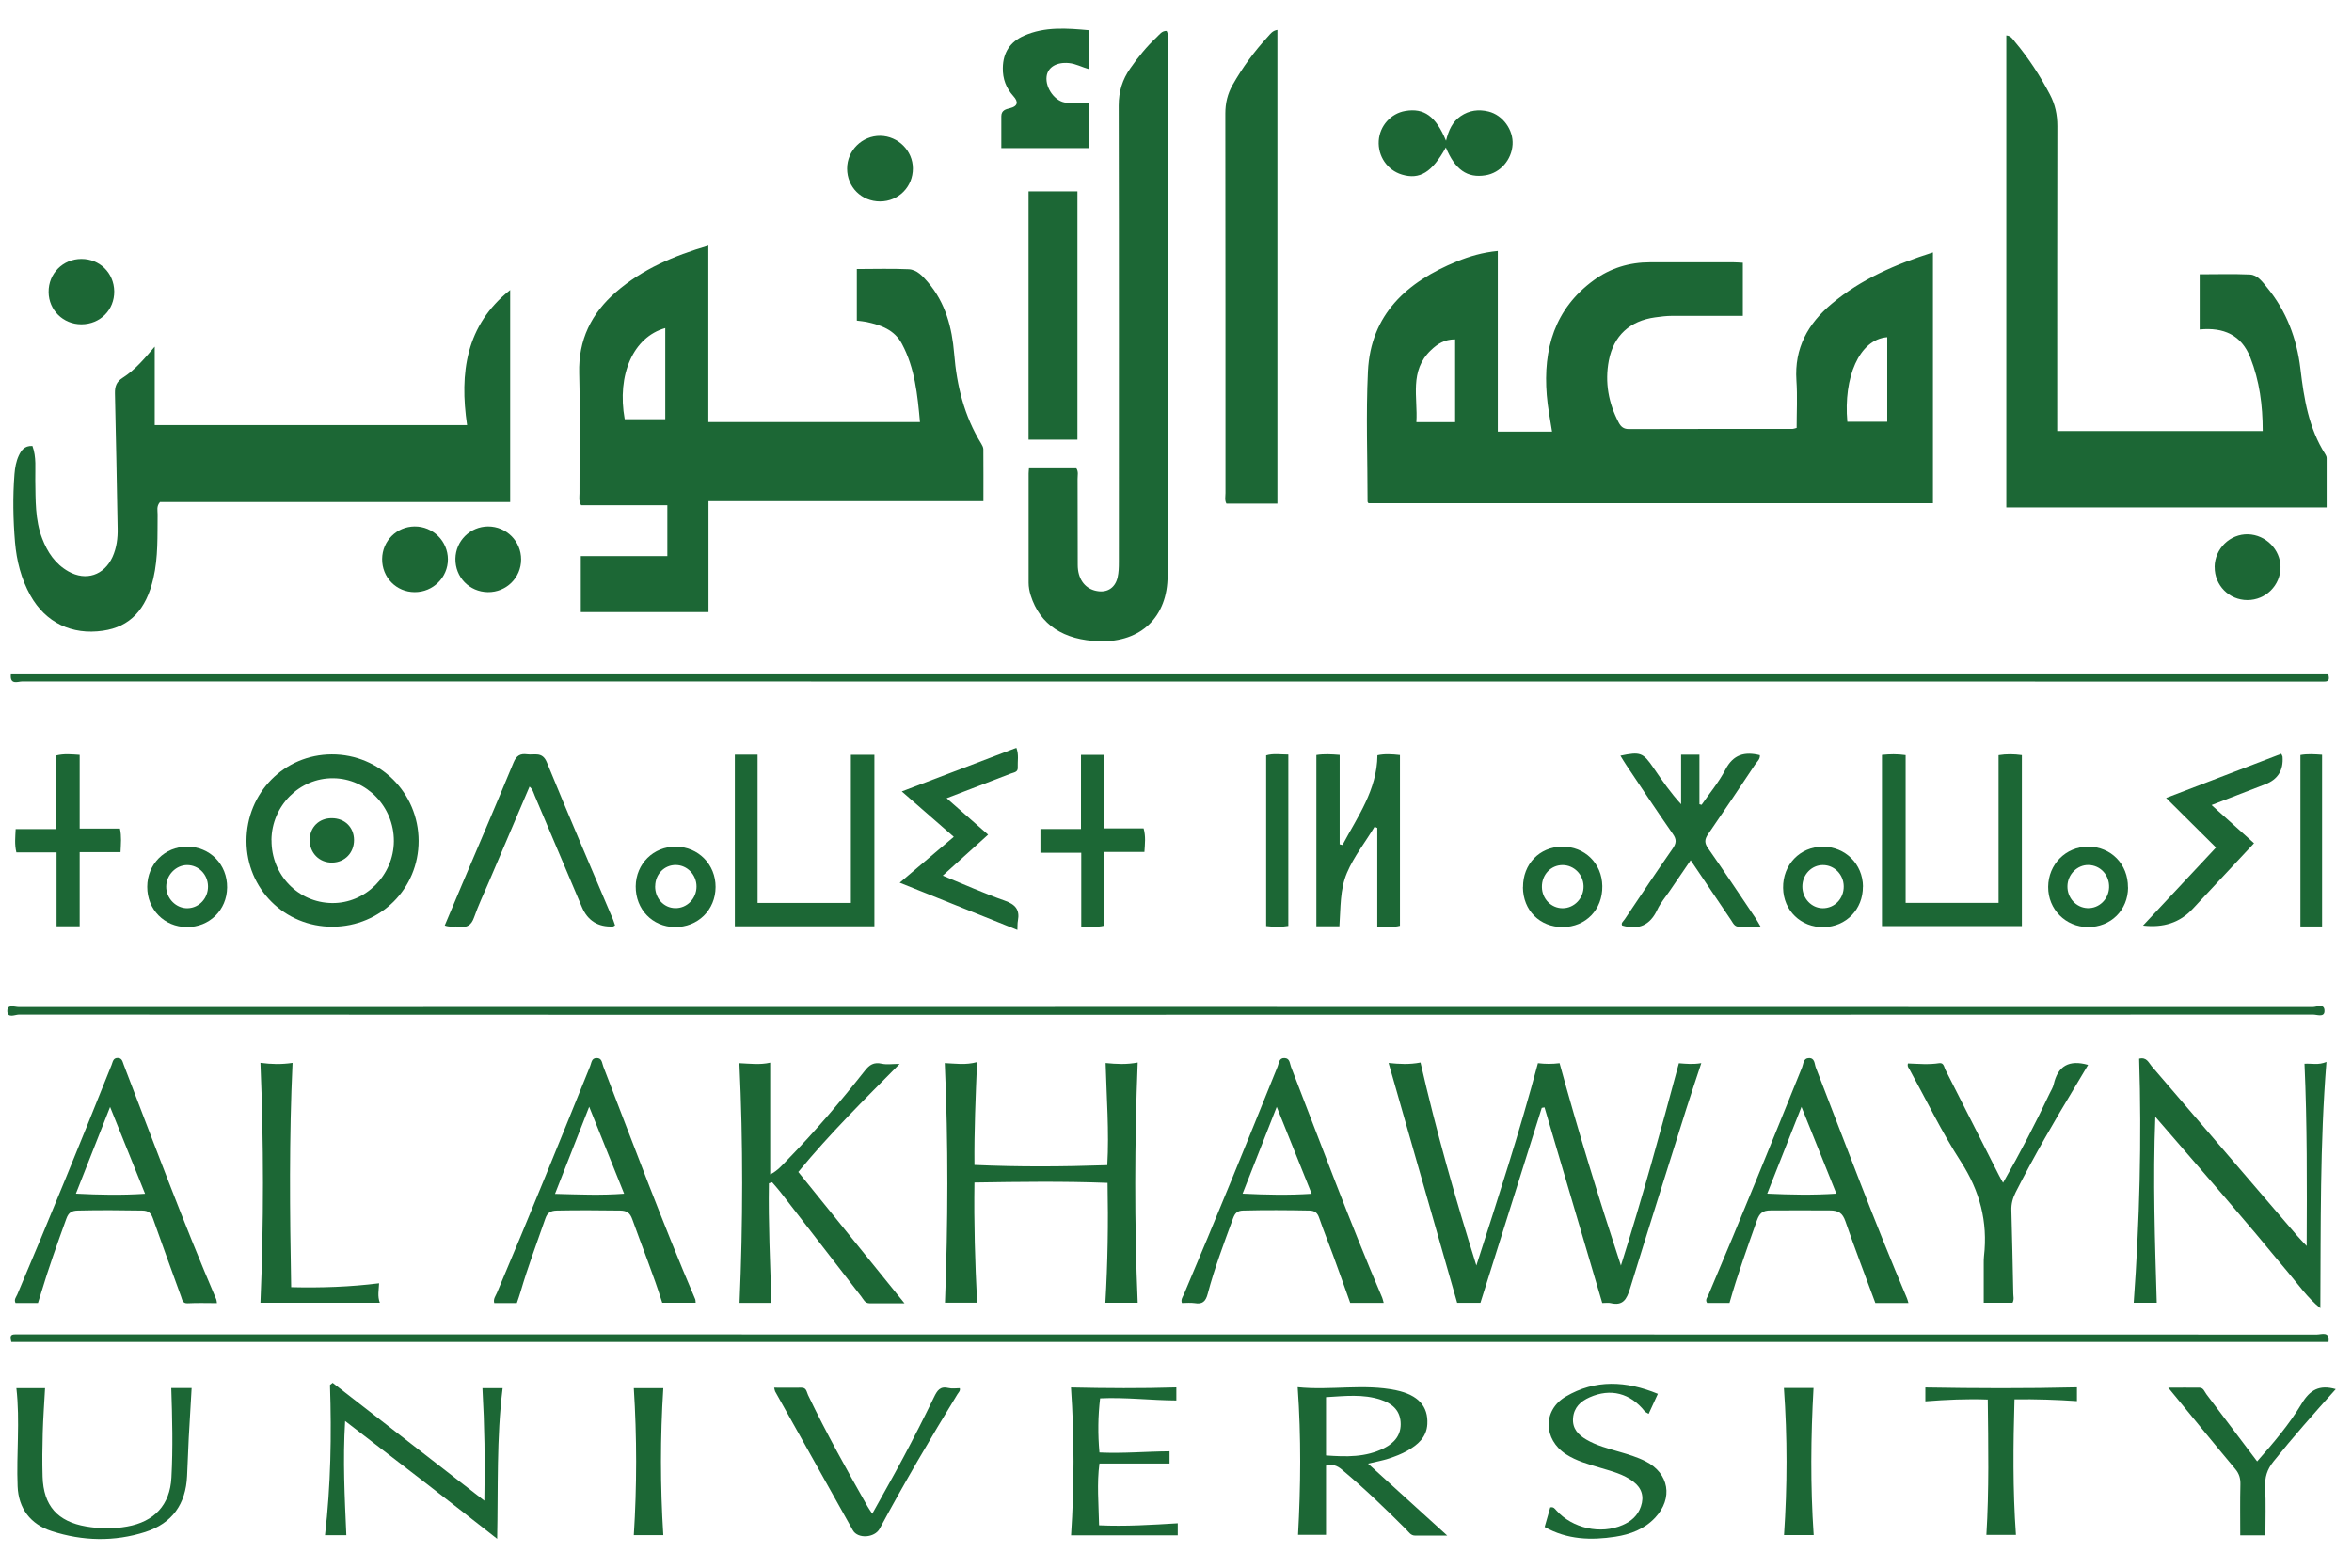 <svg width="78" height="52" viewBox="0 0 78 52" fill="none" xmlns="http://www.w3.org/2000/svg">
<path d="M49.674 14.316H51.471C51.408 13.904 51.327 13.506 51.296 13.106C51.173 11.579 51.553 10.247 52.85 9.298C53.402 8.895 54.031 8.701 54.721 8.701C55.643 8.701 56.563 8.701 57.485 8.701C57.584 8.701 57.68 8.711 57.798 8.716V10.477C57.003 10.477 56.227 10.475 55.451 10.477C55.264 10.477 55.074 10.501 54.889 10.527C54.051 10.642 53.513 11.133 53.354 11.96C53.217 12.681 53.342 13.369 53.683 14.019C53.758 14.158 53.846 14.232 54.019 14.232C55.828 14.227 57.639 14.227 59.448 14.227C59.479 14.227 59.51 14.213 59.582 14.194C59.582 13.674 59.611 13.144 59.575 12.619C59.503 11.548 59.957 10.733 60.75 10.072C61.727 9.255 62.87 8.763 64.103 8.373V16.693H45.384C45.375 16.676 45.353 16.657 45.353 16.638C45.353 15.198 45.296 13.758 45.365 12.32C45.456 10.422 46.662 9.348 48.315 8.672C48.733 8.502 49.167 8.373 49.672 8.325V14.316H49.674ZM62.587 13.99V11.184C61.653 11.258 61.132 12.526 61.264 13.99H62.587ZM48.257 11.256C47.902 11.256 47.671 11.409 47.457 11.613C46.727 12.305 47.025 13.182 46.972 14.002H48.257V11.256Z" fill="#1C6735"/>
<path d="M23.496 16.621V20.302H19.261V18.445H22.131V16.758H19.271C19.186 16.605 19.218 16.482 19.218 16.365C19.215 15.035 19.242 13.705 19.208 12.377C19.179 11.273 19.609 10.4 20.421 9.693C21.298 8.929 22.34 8.486 23.491 8.148V14H30.509C30.428 13.099 30.343 12.214 29.911 11.405C29.664 10.94 29.215 10.781 28.734 10.678C28.638 10.657 28.537 10.652 28.415 10.635V8.924C28.984 8.924 29.558 8.905 30.132 8.931C30.411 8.943 30.603 9.164 30.778 9.368C31.357 10.048 31.573 10.87 31.643 11.73C31.729 12.794 31.977 13.803 32.544 14.721C32.577 14.776 32.611 14.843 32.611 14.903C32.616 15.466 32.613 16.029 32.613 16.624H23.493L23.496 16.621ZM22.062 10.882C21.002 11.179 20.452 12.428 20.717 13.904H22.062V10.882Z" fill="#1C6735"/>
<path d="M75.039 14.297C75.039 13.439 74.933 12.634 74.628 11.86C74.333 11.11 73.744 10.851 72.949 10.928V9.099C73.509 9.099 74.061 9.082 74.611 9.106C74.871 9.118 75.027 9.348 75.18 9.533C75.827 10.316 76.172 11.237 76.29 12.231C76.408 13.228 76.564 14.206 77.119 15.073C77.143 15.109 77.16 15.155 77.16 15.195C77.162 15.735 77.16 16.274 77.16 16.832H66.536V1.174C66.692 1.186 66.752 1.304 66.824 1.39C67.276 1.927 67.653 2.511 67.98 3.13C68.155 3.46 68.229 3.803 68.229 4.182C68.222 7.426 68.224 10.671 68.224 13.916V14.297H75.034H75.039Z" fill="#1C6735"/>
<path d="M1.074 14.79C1.213 15.159 1.163 15.55 1.17 15.929C1.182 16.583 1.158 17.235 1.398 17.86C1.573 18.318 1.833 18.708 2.27 18.955C2.854 19.284 3.456 19.08 3.733 18.471C3.867 18.172 3.908 17.855 3.901 17.532C3.872 16.039 3.85 14.543 3.812 13.051C3.807 12.818 3.862 12.662 4.066 12.533C4.482 12.269 4.794 11.891 5.131 11.498V14.1H15.49C15.238 12.375 15.442 10.791 16.919 9.619V16.652H5.306C5.181 16.799 5.229 16.938 5.227 17.064C5.219 17.771 5.248 18.481 5.087 19.18C4.847 20.225 4.309 20.791 3.416 20.92C2.38 21.071 1.511 20.649 1.009 19.753C0.701 19.202 0.55 18.601 0.497 17.98C0.435 17.23 0.42 16.477 0.48 15.725C0.497 15.514 0.533 15.306 0.622 15.114C0.704 14.939 0.809 14.783 1.066 14.793L1.074 14.79Z" fill="#1C6735"/>
<path d="M38.69 1.028C38.755 1.146 38.722 1.268 38.722 1.385C38.722 7.287 38.722 13.192 38.722 19.094C38.722 20.458 37.843 21.308 36.471 21.27C35.265 21.237 34.487 20.717 34.182 19.751C34.139 19.612 34.112 19.473 34.112 19.327C34.112 18.119 34.112 16.911 34.112 15.706C34.112 15.653 34.12 15.6 34.124 15.533H35.695C35.772 15.648 35.734 15.773 35.736 15.888C35.741 16.839 35.736 17.793 35.741 18.744C35.743 19.185 35.957 19.494 36.305 19.588C36.682 19.689 36.978 19.526 37.064 19.149C37.1 18.989 37.105 18.821 37.105 18.656C37.105 13.604 37.112 8.555 37.1 3.504C37.1 3.034 37.223 2.636 37.485 2.265C37.746 1.891 38.032 1.539 38.366 1.227C38.457 1.141 38.534 1.018 38.695 1.026L38.69 1.028Z" fill="#1C6735"/>
<path d="M42.363 0.99V16.705H40.672C40.609 16.592 40.641 16.468 40.641 16.35C40.641 12.154 40.641 7.961 40.636 3.765C40.636 3.42 40.71 3.111 40.878 2.816C41.208 2.233 41.599 1.701 42.051 1.21C42.13 1.124 42.2 1.016 42.365 0.992L42.363 0.99Z" fill="#1C6735"/>
<path d="M77.213 22.365C77.253 22.514 77.249 22.612 77.078 22.607C77.001 22.605 76.922 22.607 76.845 22.607C51.476 22.607 26.104 22.607 0.735 22.603C0.598 22.603 0.324 22.734 0.36 22.368H77.213V22.365Z" fill="#1C6735"/>
<path d="M0.375 44.51C0.341 44.366 0.319 44.258 0.497 44.261C0.586 44.261 0.675 44.261 0.764 44.261C26.123 44.261 51.483 44.261 76.84 44.266C76.987 44.266 77.268 44.143 77.222 44.512H0.375V44.51Z" fill="#1C6735"/>
<path d="M51.13 36.748C50.453 38.9 49.778 41.052 49.096 43.214H48.324C47.573 40.587 46.818 37.944 46.05 35.258C46.403 35.294 46.739 35.315 47.109 35.243C47.63 37.522 48.264 39.751 48.961 41.977C49.677 39.751 50.4 37.532 51.003 35.265C51.245 35.294 51.476 35.296 51.721 35.265C52.338 37.525 53.023 39.751 53.755 41.979C54.457 39.758 55.072 37.52 55.677 35.267C55.919 35.286 56.15 35.31 56.421 35.263C56.246 35.794 56.078 36.293 55.919 36.794C55.295 38.778 54.666 40.76 54.056 42.746C53.947 43.099 53.822 43.324 53.409 43.223C53.337 43.206 53.256 43.221 53.136 43.221C52.499 41.064 51.86 38.898 51.221 36.731C51.19 36.736 51.161 36.743 51.13 36.748Z" fill="#1C6735"/>
<path d="M38.666 33.659C25.986 33.659 13.307 33.659 0.627 33.652C0.497 33.652 0.231 33.793 0.243 33.515C0.25 33.304 0.492 33.403 0.624 33.403C25.984 33.398 51.344 33.398 76.701 33.403C76.833 33.403 77.097 33.266 77.088 33.542C77.081 33.753 76.838 33.652 76.706 33.652C64.026 33.657 51.346 33.657 38.666 33.657V33.659Z" fill="#1C6735"/>
<path d="M36.658 43.213C36.735 41.888 36.757 40.585 36.73 39.236C35.265 39.18 33.812 39.2 32.316 39.224C32.296 40.565 32.335 41.876 32.404 43.209H31.338C31.439 40.585 31.451 37.946 31.331 35.262C31.681 35.277 32.02 35.334 32.402 35.229C32.354 36.389 32.306 37.501 32.316 38.641C33.786 38.708 35.234 38.699 36.721 38.648C36.786 37.525 36.697 36.405 36.666 35.26C37.033 35.296 37.36 35.313 37.73 35.243C37.626 37.915 37.617 40.553 37.73 43.211H36.658V43.213Z" fill="#1C6735"/>
<path d="M76.497 41.332C76.506 39.255 76.514 37.278 76.425 35.284C76.665 35.267 76.883 35.339 77.153 35.222C76.934 37.97 76.968 40.664 76.951 43.393C76.521 43.048 76.218 42.602 75.872 42.195C75.514 41.773 75.164 41.342 74.808 40.918C74.443 40.486 74.076 40.057 73.708 39.626C73.348 39.204 72.985 38.787 72.623 38.368C72.262 37.951 71.902 37.534 71.477 37.043C71.395 39.156 71.465 41.174 71.525 43.211H70.761C70.956 40.51 71.028 37.817 70.941 35.116C71.191 35.054 71.256 35.248 71.352 35.361C72.964 37.235 74.573 39.113 76.182 40.99C76.261 41.081 76.346 41.167 76.499 41.332H76.497Z" fill="#1C6735"/>
<path d="M25.499 39.252C25.477 40.568 25.542 41.886 25.583 43.216H24.526C24.639 40.565 24.646 37.927 24.521 35.265C24.877 35.282 25.206 35.325 25.542 35.248V38.955C25.792 38.835 25.955 38.632 26.133 38.45C27.039 37.52 27.879 36.532 28.682 35.514C28.835 35.317 28.982 35.224 29.239 35.282C29.407 35.32 29.59 35.289 29.835 35.289C28.674 36.463 27.521 37.599 26.474 38.874C27.634 40.309 28.792 41.74 29.995 43.23C29.556 43.23 29.196 43.23 28.835 43.23C28.684 43.23 28.636 43.101 28.566 43.01C27.67 41.855 26.777 40.697 25.881 39.54C25.794 39.427 25.698 39.324 25.607 39.216C25.571 39.228 25.535 39.24 25.499 39.25V39.252Z" fill="#1C6735"/>
<path d="M34.11 6.348H35.731V14.584H34.11V6.348Z" fill="#1C6735"/>
<path d="M45.884 43.216H44.777C44.59 42.691 44.4 42.154 44.203 41.618C44.054 41.213 43.891 40.812 43.751 40.405C43.694 40.235 43.614 40.158 43.422 40.153C42.69 40.139 41.959 40.134 41.227 40.153C41.035 40.158 40.958 40.237 40.895 40.405C40.59 41.237 40.276 42.066 40.05 42.921C39.983 43.173 39.874 43.269 39.62 43.225C39.481 43.204 39.334 43.221 39.195 43.221C39.154 43.101 39.224 43.02 39.262 42.931C40.326 40.424 41.352 37.901 42.37 35.377C42.416 35.265 42.413 35.087 42.598 35.095C42.781 35.102 42.769 35.274 42.815 35.389C43.806 37.949 44.76 40.522 45.839 43.046C45.86 43.094 45.867 43.149 45.887 43.216H45.884ZM42.341 36.715C41.943 37.726 41.58 38.646 41.208 39.593C41.993 39.631 42.728 39.648 43.499 39.597C43.115 38.639 42.745 37.719 42.341 36.715Z" fill="#1C6735"/>
<path d="M63.293 43.221H62.193C61.859 42.317 61.513 41.419 61.201 40.513C61.105 40.235 60.971 40.149 60.68 40.149C60.026 40.146 59.371 40.144 58.718 40.149C58.458 40.149 58.352 40.242 58.268 40.474C57.947 41.38 57.62 42.284 57.356 43.218H56.613C56.539 43.113 56.625 43.029 56.659 42.947C57.723 40.441 58.746 37.92 59.765 35.397C59.81 35.284 59.803 35.107 59.978 35.097C60.188 35.085 60.171 35.284 60.216 35.404C61.206 37.963 62.167 40.534 63.24 43.06C63.257 43.099 63.267 43.142 63.291 43.223L63.293 43.221ZM60.901 39.595C60.512 38.627 60.142 37.707 59.743 36.715C59.352 37.707 58.986 38.634 58.607 39.593C59.388 39.629 60.115 39.645 60.901 39.593V39.595Z" fill="#1C6735"/>
<path d="M7.194 43.225C6.865 43.225 6.548 43.213 6.231 43.23C6.051 43.24 6.046 43.118 6.005 43.005C5.693 42.14 5.376 41.28 5.071 40.412C5.006 40.228 4.917 40.156 4.713 40.153C4.002 40.141 3.293 40.136 2.582 40.153C2.371 40.158 2.272 40.225 2.2 40.424C1.902 41.246 1.607 42.07 1.357 42.907C1.326 43.01 1.292 43.113 1.259 43.221H0.516C0.454 43.108 0.536 43.024 0.572 42.94C1.645 40.412 2.681 37.87 3.701 35.322C3.74 35.226 3.747 35.092 3.901 35.092C4.052 35.092 4.064 35.217 4.103 35.317C5.102 37.922 6.077 40.537 7.172 43.101C7.184 43.13 7.184 43.163 7.194 43.223V43.225ZM4.811 39.597C4.424 38.639 4.052 37.714 3.651 36.717C3.257 37.716 2.894 38.636 2.517 39.593C3.293 39.633 4.028 39.648 4.811 39.597Z" fill="#1C6735"/>
<path d="M17.138 43.223H16.391C16.35 43.089 16.436 42.988 16.48 42.883C17.539 40.386 18.557 37.874 19.573 35.358C19.617 35.253 19.614 35.097 19.782 35.095C19.972 35.09 19.962 35.265 20.008 35.377C21.003 37.958 21.968 40.551 23.056 43.096C23.068 43.125 23.063 43.158 23.071 43.211H21.961C21.67 42.279 21.298 41.368 20.969 40.443C20.892 40.23 20.791 40.158 20.565 40.153C19.866 40.144 19.167 40.139 18.468 40.153C18.255 40.158 18.151 40.228 18.084 40.424C17.805 41.229 17.503 42.027 17.265 42.844C17.229 42.971 17.183 43.094 17.14 43.223H17.138ZM19.54 36.71C19.139 37.728 18.778 38.651 18.406 39.6C19.208 39.621 19.936 39.653 20.698 39.595C20.316 38.644 19.946 37.726 19.54 36.712V36.71Z" fill="#1C6735"/>
<path d="M13.883 27.889C13.886 29.473 12.625 30.731 11.03 30.738C9.442 30.745 8.176 29.485 8.174 27.896C8.174 26.3 9.425 25.027 11.003 25.023C12.593 25.018 13.881 26.298 13.883 27.891V27.889ZM9.005 27.867C8.995 29.015 9.884 29.94 11.011 29.954C12.12 29.969 13.055 29.034 13.062 27.903C13.069 26.762 12.163 25.823 11.049 25.814C9.93 25.804 9.012 26.727 9.002 27.867H9.005Z" fill="#1C6735"/>
<path d="M66.279 29.947V25.049C66.543 25.006 66.791 25.011 67.052 25.047V30.717H62.412V25.04C62.669 25.013 62.919 25.008 63.197 25.047V29.947H66.279Z" fill="#1C6735"/>
<path d="M24.37 25.032H25.124V29.95H28.218V25.037H28.998V30.724H24.37V25.032Z" fill="#1C6735"/>
<path d="M66.428 39.233C67.002 38.231 67.504 37.261 67.972 36.271C68.02 36.17 68.083 36.075 68.107 35.969C68.244 35.356 68.618 35.142 69.248 35.322C69.111 35.555 68.967 35.799 68.82 36.041C68.126 37.189 67.456 38.349 66.848 39.545C66.75 39.739 66.697 39.928 66.704 40.146C66.731 41.064 66.747 41.984 66.767 42.902C66.767 43 66.803 43.098 66.743 43.213H65.787C65.787 42.773 65.787 42.336 65.787 41.898C65.787 41.821 65.787 41.742 65.796 41.665C65.926 40.525 65.659 39.506 65.028 38.531C64.398 37.556 63.892 36.504 63.332 35.483C63.301 35.428 63.245 35.377 63.274 35.274C63.613 35.286 63.961 35.32 64.309 35.265C64.463 35.241 64.47 35.392 64.516 35.483C65.107 36.647 65.698 37.814 66.289 38.979C66.322 39.048 66.363 39.113 66.43 39.235L66.428 39.233Z" fill="#1C6735"/>
<path d="M43.655 25.044C43.907 25.003 44.147 25.018 44.428 25.04V28.006C44.46 28.013 44.491 28.021 44.522 28.028C45.019 27.088 45.666 26.211 45.68 25.052C45.915 24.999 46.16 25.015 46.427 25.044V30.707C46.189 30.774 45.947 30.719 45.675 30.745V27.462C45.644 27.45 45.615 27.438 45.584 27.424C45.281 27.934 44.902 28.404 44.669 28.953C44.433 29.509 44.462 30.12 44.419 30.724H43.655V25.044Z" fill="#1C6735"/>
<path d="M58.386 30.738C58.12 30.738 57.901 30.731 57.682 30.738C57.526 30.745 57.478 30.626 57.413 30.527C56.974 29.875 56.534 29.226 56.068 28.534C55.826 28.888 55.602 29.214 55.381 29.54C55.237 29.751 55.067 29.947 54.961 30.175C54.723 30.688 54.346 30.858 53.796 30.698C53.748 30.616 53.839 30.556 53.883 30.489C54.406 29.708 54.93 28.924 55.468 28.152C55.593 27.973 55.61 27.848 55.475 27.659C54.949 26.906 54.442 26.137 53.931 25.375C53.863 25.277 53.806 25.174 53.739 25.066C54.404 24.927 54.488 24.961 54.843 25.481C55.12 25.886 55.398 26.293 55.751 26.676V25.032H56.359V26.676C56.383 26.684 56.407 26.691 56.431 26.695C56.698 26.307 57.005 25.943 57.219 25.529C57.481 25.023 57.858 24.925 58.362 25.049C58.377 25.181 58.271 25.262 58.206 25.358C57.69 26.132 57.173 26.906 56.645 27.671C56.527 27.843 56.522 27.961 56.645 28.136C57.178 28.898 57.692 29.672 58.213 30.444C58.266 30.523 58.312 30.606 58.384 30.731L58.386 30.738Z" fill="#1C6735"/>
<path d="M45.368 48.548C46.261 49.358 47.102 50.122 47.995 50.935C47.602 50.935 47.265 50.935 46.929 50.935C46.785 50.935 46.72 50.819 46.638 50.736C45.949 50.045 45.248 49.37 44.498 48.744C44.34 48.612 44.181 48.553 43.975 48.615V50.911H43.047C43.136 49.3 43.153 47.683 43.035 46.013C44.14 46.127 45.226 45.89 46.3 46.115C47.037 46.271 47.366 46.648 47.335 47.237C47.311 47.68 47.013 47.927 46.667 48.124C46.477 48.231 46.266 48.311 46.057 48.38C45.86 48.445 45.654 48.481 45.37 48.548H45.368ZM43.977 48.277C44.642 48.325 45.293 48.344 45.901 48.035C46.252 47.858 46.48 47.584 46.449 47.167C46.42 46.76 46.146 46.544 45.786 46.427C45.204 46.235 44.611 46.305 43.975 46.343V48.277H43.977Z" fill="#1C6735"/>
<path d="M15.999 46.046H16.669C16.463 47.704 16.523 49.358 16.487 51.042C14.827 49.736 13.17 48.457 11.445 47.134C11.366 48.437 11.431 49.674 11.486 50.922H10.778C10.97 49.264 10.999 47.603 10.943 45.938L11.032 45.868C12.685 47.153 14.337 48.437 16.062 49.777C16.088 48.485 16.069 47.278 15.999 46.046Z" fill="#1C6735"/>
<path d="M14.748 30.7C14.94 30.247 15.127 29.801 15.315 29.355C15.889 28.002 16.47 26.65 17.032 25.291C17.126 25.064 17.253 24.989 17.479 25.02C17.719 25.054 17.983 24.917 18.134 25.284C18.85 27.033 19.597 28.771 20.335 30.513C20.359 30.573 20.375 30.635 20.397 30.693C20.363 30.712 20.347 30.729 20.328 30.731C19.834 30.753 19.492 30.54 19.299 30.091C18.778 28.859 18.257 27.625 17.733 26.393C17.69 26.293 17.669 26.18 17.561 26.092C17.107 27.153 16.657 28.21 16.208 29.264C16.042 29.65 15.862 30.031 15.723 30.427C15.634 30.681 15.495 30.779 15.233 30.738C15.084 30.714 14.928 30.765 14.748 30.697V30.7Z" fill="#1C6735"/>
<path d="M9.653 42.696C10.665 42.72 11.613 42.686 12.572 42.566C12.562 42.797 12.514 42.991 12.596 43.211H8.637C8.75 40.563 8.748 37.925 8.637 35.253C8.998 35.301 9.324 35.31 9.702 35.255C9.586 37.743 9.61 40.204 9.656 42.696H9.653Z" fill="#1C6735"/>
<path d="M36.12 3.408V4.913H33.207C33.207 4.558 33.207 4.206 33.207 3.856C33.207 3.662 33.351 3.623 33.49 3.59C33.764 3.523 33.776 3.374 33.608 3.19C33.365 2.921 33.25 2.614 33.257 2.253C33.264 1.742 33.502 1.385 33.959 1.184C34.655 0.877 35.383 0.937 36.127 1.004V2.298C35.885 2.231 35.681 2.114 35.445 2.092C35.039 2.054 34.744 2.231 34.708 2.54C34.662 2.926 35.003 3.386 35.364 3.405C35.604 3.42 35.846 3.408 36.12 3.408Z" fill="#1C6735"/>
<path d="M31.266 29.046C31.984 29.339 32.64 29.636 33.317 29.873C33.673 29.998 33.826 30.172 33.757 30.542C33.74 30.625 33.747 30.712 33.74 30.846C32.438 30.323 31.17 29.813 29.837 29.279C30.449 28.759 31.026 28.272 31.631 27.757C31.059 27.259 30.507 26.774 29.906 26.252C31.196 25.761 32.443 25.286 33.706 24.805C33.795 25.032 33.742 25.25 33.752 25.464C33.759 25.617 33.617 25.622 33.521 25.66C32.832 25.926 32.142 26.19 31.393 26.477C31.866 26.894 32.303 27.275 32.769 27.685C32.272 28.136 31.792 28.569 31.263 29.046H31.266Z" fill="#1C6735"/>
<path d="M5.676 46.041H6.355C6.322 46.599 6.288 47.148 6.259 47.697C6.238 48.116 6.221 48.536 6.204 48.955C6.163 49.89 5.709 50.529 4.821 50.815C3.788 51.145 2.743 51.119 1.715 50.788C1.006 50.561 0.612 50.029 0.584 49.3C0.54 48.222 0.668 47.141 0.543 46.044H1.494C1.467 46.535 1.431 47.029 1.417 47.522C1.403 48.009 1.398 48.495 1.412 48.981C1.441 49.945 1.909 50.472 2.858 50.633C3.31 50.709 3.764 50.717 4.215 50.635C5.116 50.474 5.637 49.923 5.685 49.01C5.738 48.03 5.714 47.045 5.68 46.039L5.676 46.041Z" fill="#1C6735"/>
<path d="M71.068 30.702C71.895 29.818 72.687 28.972 73.49 28.112C72.947 27.572 72.416 27.045 71.835 26.468C73.156 25.962 74.407 25.483 75.656 25.003C75.68 25.061 75.695 25.08 75.697 25.099C75.731 25.552 75.538 25.857 75.118 26.017C74.551 26.235 73.987 26.453 73.343 26.703C73.838 27.148 74.287 27.553 74.751 27.97C74.023 28.749 73.367 29.451 72.711 30.153C72.295 30.599 71.748 30.781 71.071 30.7L71.068 30.702Z" fill="#1C6735"/>
<path d="M47.95 4.889C47.493 5.718 47.083 5.969 46.489 5.79C46.007 5.644 45.692 5.183 45.723 4.671C45.755 4.177 46.122 3.762 46.605 3.681C47.222 3.575 47.616 3.851 47.955 4.668C48.041 4.314 48.171 4.036 48.442 3.851C48.726 3.657 49.04 3.619 49.365 3.7C49.84 3.817 50.193 4.311 50.162 4.795C50.131 5.303 49.754 5.735 49.266 5.814C48.658 5.914 48.253 5.629 47.947 4.886L47.95 4.889Z" fill="#1C6735"/>
<path d="M25.674 46.029C25.984 46.029 26.28 46.034 26.573 46.029C26.75 46.024 26.75 46.175 26.798 46.274C27.401 47.532 28.081 48.751 28.768 49.964C28.806 50.031 28.85 50.093 28.927 50.211C29.28 49.571 29.625 48.969 29.95 48.358C30.303 47.695 30.646 47.024 30.973 46.346C31.081 46.123 31.177 45.969 31.461 46.041C31.573 46.07 31.703 46.046 31.828 46.046C31.857 46.13 31.79 46.185 31.751 46.247C30.855 47.711 29.988 49.192 29.174 50.705C29.008 51.014 28.449 51.05 28.285 50.762C27.423 49.228 26.563 47.69 25.706 46.154C25.691 46.127 25.691 46.094 25.674 46.029Z" fill="#1C6735"/>
<path d="M35.52 50.925C35.628 49.286 35.63 47.673 35.517 46.022C36.692 46.048 37.84 46.056 39.012 46.02V46.453C38.174 46.449 37.34 46.343 36.483 46.382C36.413 46.981 36.406 47.56 36.461 48.179C37.235 48.217 38.003 48.145 38.786 48.14V48.545H36.461C36.372 49.207 36.435 49.885 36.449 50.594C37.324 50.635 38.181 50.58 39.058 50.527V50.927H35.517L35.52 50.925Z" fill="#1C6735"/>
<path d="M54.98 46.233C54.865 46.485 54.774 46.681 54.675 46.897C54.613 46.858 54.57 46.844 54.545 46.813C54.068 46.209 53.412 46.039 52.718 46.348C52.417 46.482 52.197 46.684 52.168 47.036C52.139 47.381 52.333 47.592 52.61 47.752C52.948 47.951 53.325 48.045 53.698 48.155C53.995 48.241 54.293 48.33 54.572 48.471C55.355 48.869 55.494 49.696 54.891 50.34C54.531 50.724 54.068 50.896 53.568 50.973C52.766 51.095 51.978 51.074 51.226 50.65C51.288 50.427 51.351 50.211 51.411 50C51.522 49.974 51.562 50.043 51.615 50.101C52.146 50.695 53.08 50.904 53.808 50.587C54.094 50.465 54.315 50.273 54.418 49.969C54.531 49.638 54.447 49.358 54.168 49.147C53.844 48.898 53.453 48.802 53.071 48.687C52.679 48.567 52.281 48.464 51.932 48.236C51.183 47.748 51.156 46.777 51.925 46.324C52.903 45.749 53.926 45.799 54.98 46.233Z" fill="#1C6735"/>
<path d="M1.864 27.503V25.059C2.128 24.994 2.366 25.02 2.642 25.039V27.484H3.978C4.035 27.747 4.009 27.985 3.997 28.265H2.642V30.724H1.876V28.274H0.543C0.478 28.006 0.507 27.769 0.519 27.5H1.866L1.864 27.503Z" fill="#1C6735"/>
<path d="M77.46 46.08C76.744 46.877 76.048 47.663 75.392 48.483C75.183 48.744 75.104 49.003 75.121 49.334C75.147 49.859 75.128 50.388 75.128 50.927H74.294C74.294 50.359 74.285 49.801 74.299 49.243C74.304 49.044 74.263 48.888 74.131 48.73C73.401 47.858 72.683 46.973 71.907 46.029C72.298 46.029 72.62 46.024 72.944 46.029C73.076 46.032 73.11 46.163 73.173 46.247C73.727 46.978 74.278 47.712 74.854 48.474C75.409 47.846 75.925 47.237 76.331 46.559C76.603 46.106 76.915 45.921 77.46 46.077V46.08Z" fill="#1C6735"/>
<path d="M36.62 28.255V30.704C36.358 30.769 36.123 30.728 35.858 30.736V28.287H34.504V27.498H35.849V25.039H36.605V27.477H37.926C38.001 27.745 37.97 27.982 37.953 28.258H36.617L36.62 28.255Z" fill="#1C6735"/>
<path d="M63.851 46.485V46.022C65.525 46.051 67.197 46.058 68.878 46.017V46.475C68.196 46.429 67.525 46.406 66.807 46.415C66.764 47.92 66.747 49.406 66.855 50.913H65.875C65.967 49.425 65.938 47.937 65.921 46.422C65.222 46.396 64.552 46.427 63.851 46.482V46.485Z" fill="#1C6735"/>
<path d="M77.008 30.729H76.29V25.044C76.526 25.001 76.754 25.018 77.008 25.035V30.729Z" fill="#1C6735"/>
<path d="M21.017 46.044H21.997C21.894 47.671 21.894 49.288 21.997 50.92H21.019C21.122 49.288 21.122 47.673 21.019 46.044H21.017Z" fill="#1C6735"/>
<path d="M59.162 46.039H60.142C60.051 47.659 60.036 49.281 60.147 50.918H59.164C59.273 49.291 59.277 47.68 59.16 46.039H59.162Z" fill="#1C6735"/>
<path d="M61.78 29.406C61.785 30.16 61.225 30.74 60.478 30.752C59.724 30.764 59.145 30.206 59.133 29.453C59.121 28.682 59.693 28.085 60.45 28.085C61.197 28.085 61.775 28.66 61.783 29.406H61.78ZM59.772 29.406C59.772 29.799 60.072 30.12 60.445 30.125C60.841 30.129 61.151 29.806 61.144 29.396C61.139 29.005 60.829 28.692 60.452 28.694C60.075 28.694 59.772 29.013 59.772 29.406Z" fill="#1C6735"/>
<path d="M22.377 30.75C21.632 30.741 21.077 30.161 21.082 29.399C21.089 28.651 21.67 28.076 22.415 28.083C23.16 28.09 23.734 28.675 23.731 29.422C23.729 30.185 23.14 30.76 22.374 30.75H22.377ZM21.726 29.394C21.721 29.794 22.009 30.113 22.386 30.122C22.778 30.134 23.099 29.808 23.099 29.406C23.099 29.017 22.792 28.696 22.415 28.692C22.033 28.687 21.733 28.994 21.728 29.391L21.726 29.394Z" fill="#1C6735"/>
<path d="M41.99 30.717V25.056C42.226 24.985 42.464 25.028 42.725 25.028V30.712C42.483 30.755 42.245 30.745 41.99 30.717Z" fill="#1C6735"/>
<path d="M6.195 30.75C5.448 30.745 4.881 30.168 4.883 29.415C4.885 28.663 5.462 28.083 6.204 28.083C6.963 28.083 7.542 28.675 7.532 29.439C7.523 30.189 6.944 30.755 6.195 30.75ZM6.898 29.398C6.893 29.006 6.586 28.694 6.207 28.694C5.837 28.694 5.517 29.02 5.512 29.406C5.508 29.801 5.844 30.139 6.228 30.125C6.608 30.113 6.903 29.791 6.898 29.398Z" fill="#1C6735"/>
<path d="M70.574 29.437C70.569 30.192 70.002 30.752 69.243 30.75C68.501 30.748 67.919 30.16 67.924 29.418C67.929 28.668 68.508 28.085 69.245 28.083C70.009 28.083 70.576 28.663 70.571 29.437H70.574ZM68.563 29.391C68.554 29.782 68.852 30.108 69.229 30.122C69.608 30.137 69.928 29.832 69.944 29.439C69.961 29.032 69.659 28.699 69.262 28.692C68.89 28.684 68.57 29.003 68.563 29.391Z" fill="#1C6735"/>
<path d="M50.508 29.43C50.503 28.663 51.051 28.093 51.8 28.083C52.552 28.073 53.128 28.637 53.138 29.391C53.15 30.17 52.59 30.748 51.822 30.75C51.063 30.75 50.51 30.197 50.505 29.43H50.508ZM51.135 29.427C51.142 29.818 51.447 30.127 51.824 30.125C52.213 30.122 52.525 29.792 52.516 29.391C52.506 29.003 52.199 28.697 51.822 28.694C51.43 28.694 51.127 29.015 51.135 29.427Z" fill="#1C6735"/>
<path d="M17.282 18.557C17.282 19.164 16.79 19.648 16.18 19.641C15.567 19.633 15.094 19.147 15.103 18.533C15.113 17.939 15.593 17.465 16.187 17.462C16.792 17.462 17.284 17.951 17.282 18.557Z" fill="#1C6735"/>
<path d="M73.444 18.804C73.451 18.198 73.956 17.707 74.553 17.723C75.142 17.74 75.627 18.229 75.63 18.811C75.63 19.415 75.14 19.904 74.532 19.904C73.922 19.904 73.439 19.413 73.446 18.804H73.444Z" fill="#1C6735"/>
<path d="M13.754 19.641C13.143 19.641 12.665 19.152 12.673 18.538C12.68 17.942 13.153 17.467 13.749 17.462C14.354 17.457 14.851 17.946 14.854 18.55C14.856 19.152 14.361 19.643 13.754 19.641Z" fill="#1C6735"/>
<path d="M30.274 5.586C30.276 6.197 29.798 6.681 29.186 6.681C28.569 6.681 28.093 6.207 28.093 5.593C28.093 4.989 28.593 4.498 29.195 4.505C29.786 4.515 30.272 4.999 30.274 5.586Z" fill="#1C6735"/>
<path d="M2.697 10.757C2.097 10.757 1.616 10.288 1.612 9.689C1.604 9.073 2.087 8.589 2.702 8.589C3.307 8.589 3.778 9.054 3.788 9.66C3.797 10.278 3.322 10.757 2.697 10.757Z" fill="#1C6735"/>
<path d="M11.741 27.86C11.743 28.284 11.44 28.601 11.025 28.612C10.597 28.624 10.268 28.296 10.271 27.865C10.271 27.441 10.578 27.136 11.003 27.139C11.433 27.139 11.738 27.438 11.741 27.862V27.86Z" fill="#1C6735"/>
</svg>
